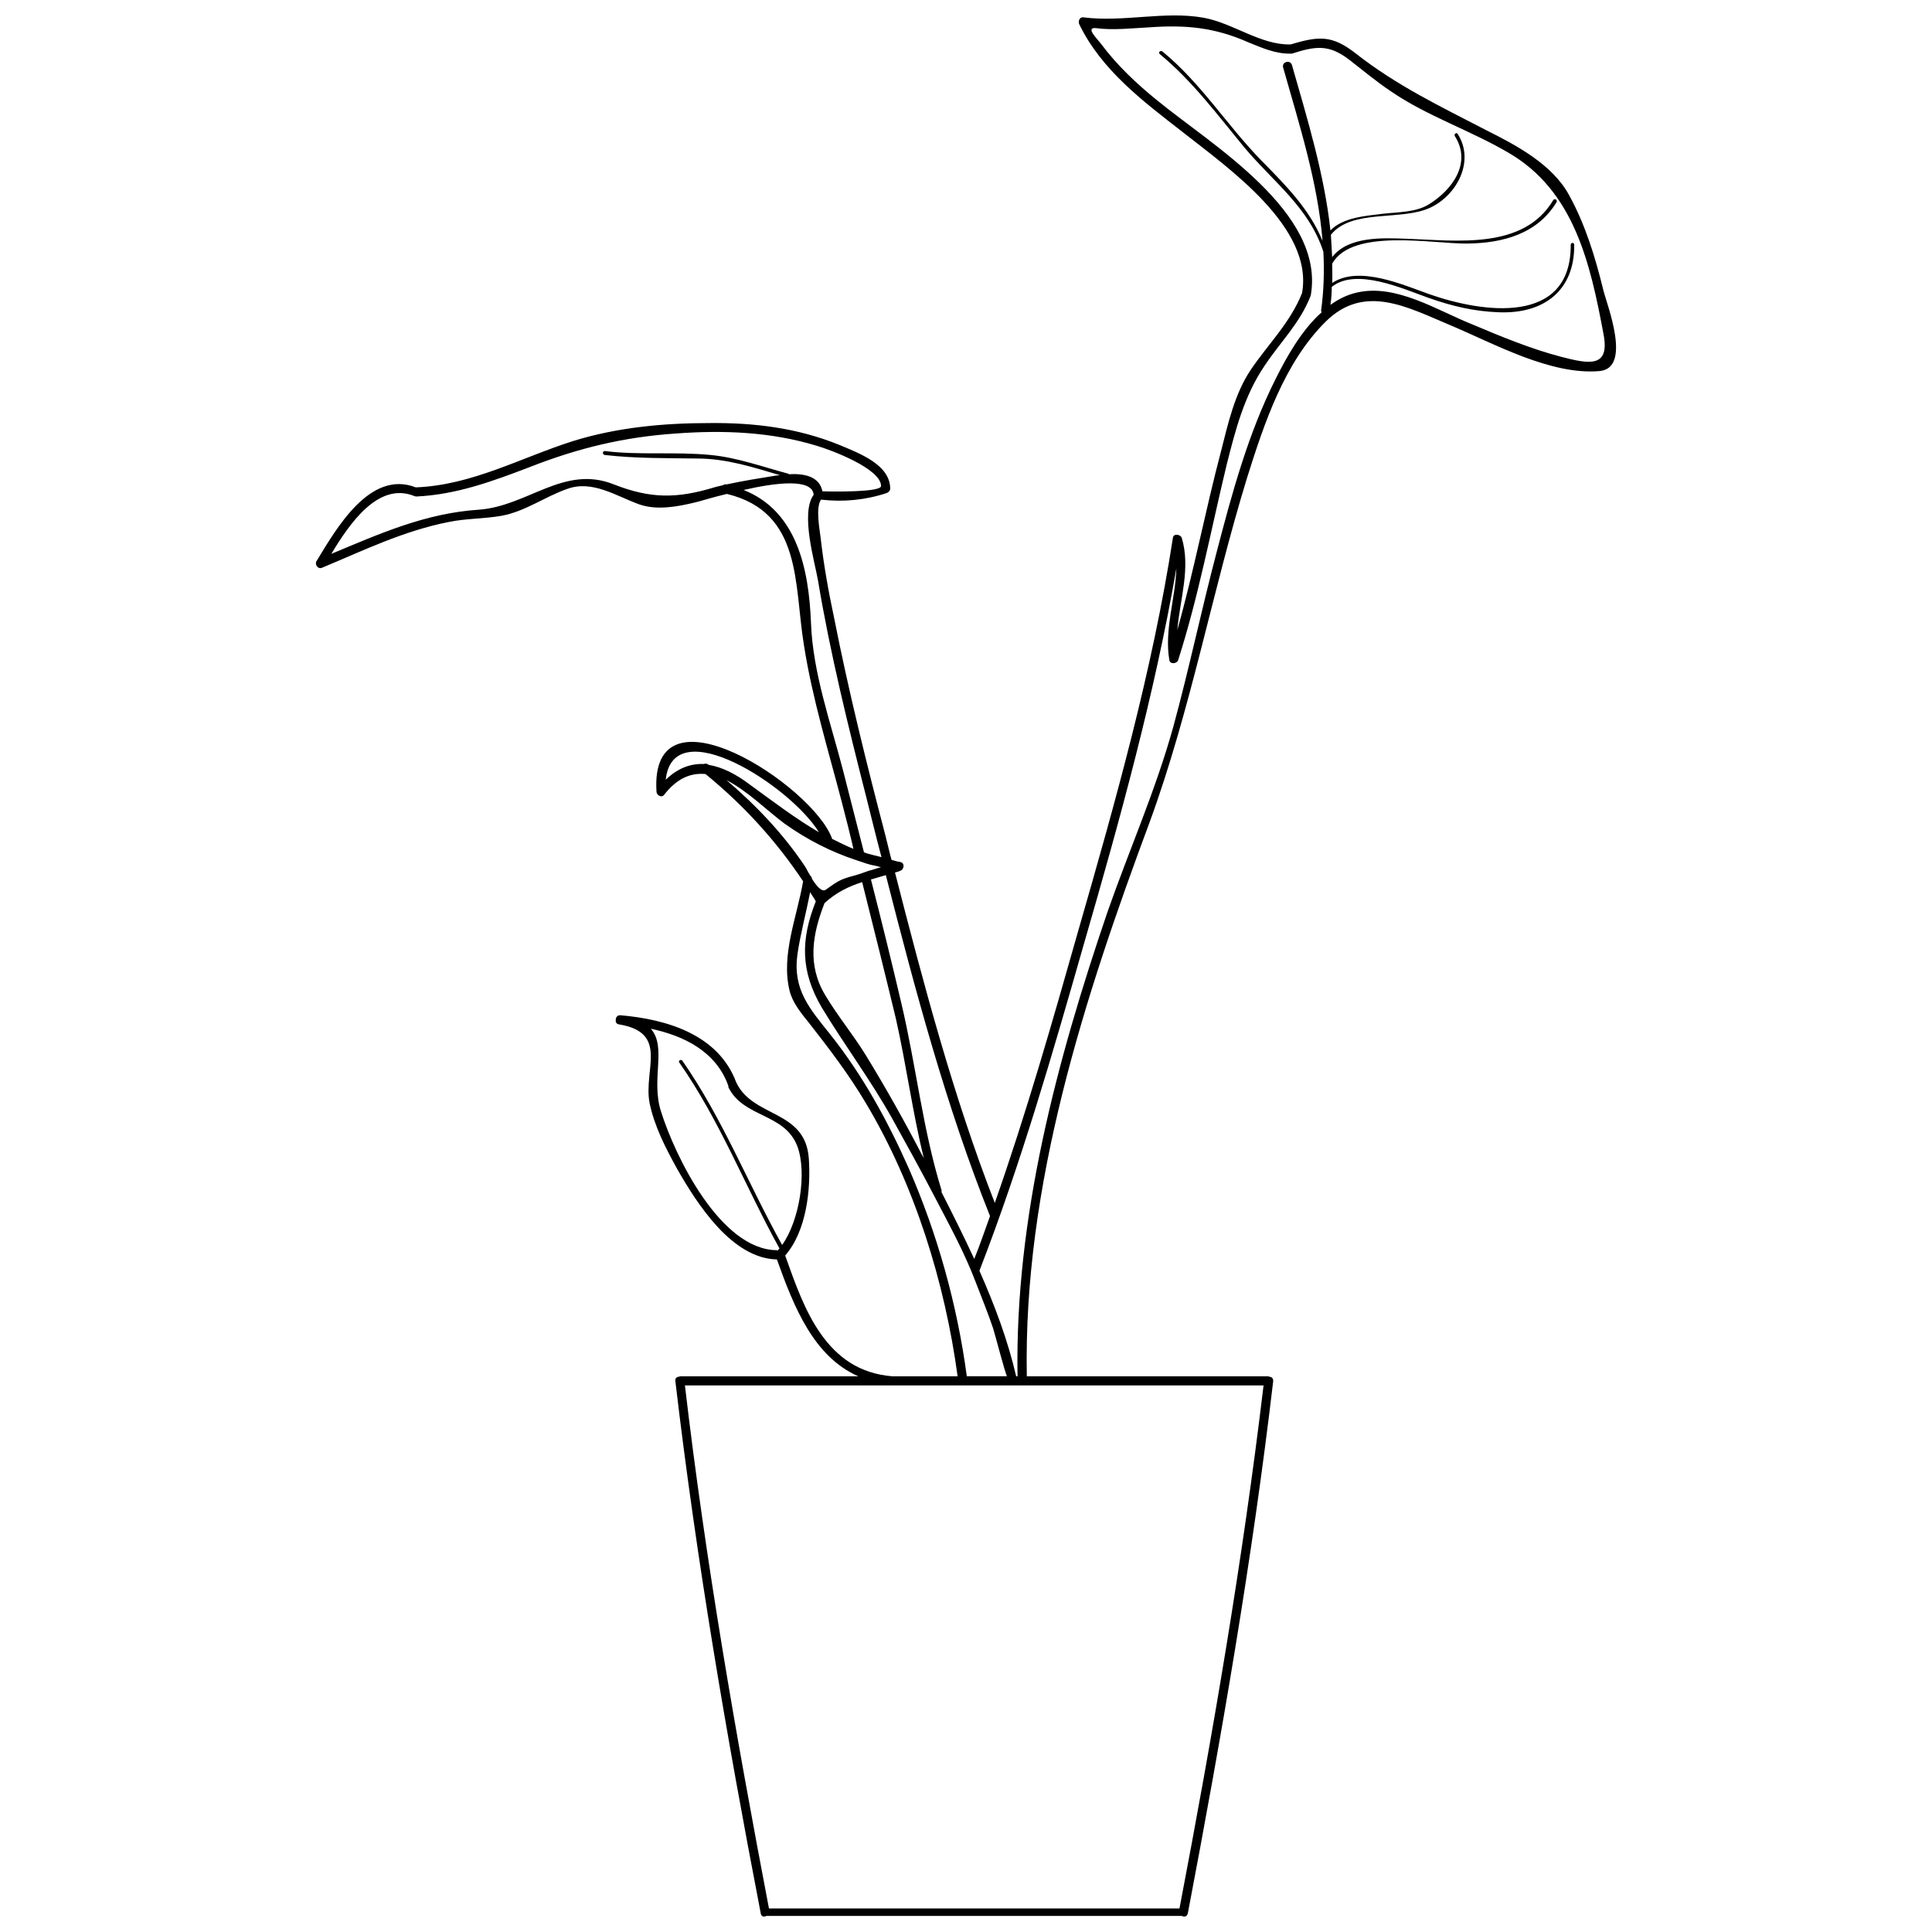 <?xml version="1.0" encoding="UTF-8"?>
<!-- Uploaded to: SVG Repo, www.svgrepo.com, Generator: SVG Repo Mixer Tools -->
<svg width="800px" height="800px" version="1.1" viewBox="144 144 512 512" xmlns="http://www.w3.org/2000/svg">
 <defs>
  <clipPath id="a">
   <path d="m227 148.09h346v503.81h-346z"/>
  </clipPath>
 </defs>
 <g clip-path="url(#a)">
  <path d="m568.86 220.73c-2.098-8.578-4.758-17.281-9.055-25.051-4.402-8.121-14.031-13.227-21.922-17.164-12.297-6.383-23.773-11.836-34.684-20.418-6.262-4.867-9.742-4.523-17.168-2.324-7.879 0.23-15.301-5.68-23.07-7.074-10.332-1.855-21.336 1.273-31.895-0.109-1.043-0.117-1.391 1.16-1.043 1.855 5.914 12.184 16.934 20.414 27.367 28.531 12.066 9.516 34.793 25.285 31.668 42.684-3.141 7.891-8.934 13.457-13.566 20.297-4.297 6.383-6.035 14.27-7.894 21.574-4.168 15.777-7.195 31.785-11.598 47.441 0.707-8.23 3.602-16.469 1.164-24.477-0.348-0.922-2.207-1.152-2.324 0-5.445 35.262-15.199 69.82-25.055 104.04-6.84 24.133-13.809 48.492-22.152 72.254-11.023-28.293-18.902-58.109-26.449-87.562 0.465-0.121 0.934-0.23 1.395-0.465 1.055-0.352 1.281-2.09 0-2.324-0.805-0.109-1.508-0.348-2.312-0.578-0.59-2.09-1.055-4.293-1.633-6.492-4.984-19.023-9.738-38.156-13.566-57.531-1.508-7.078-2.785-14.152-3.594-21.348-0.238-2.086-1.391-8 0.109-10.086 5.91 0.695 11.824 0.109 17.395-1.742 0.578-0.227 0.934-0.691 0.934-1.152 0-6.383-8.238-9.395-13.457-11.598-11.133-4.523-22.621-5.918-34.445-5.797-12.176 0-24.477 1.152-36.078 4.75-13.922 4.41-26.789 11.719-41.75 12.293-12.188-4.75-21.109 11.023-26.332 19.602-0.465 0.816 0.352 2.09 1.391 1.742 11.133-4.644 21.805-9.859 33.754-12.184 4.519-0.934 9.273-0.812 13.922-1.629 6.262-1.152 11.359-4.984 17.27-7.074 6.727-2.551 13.117 1.859 19.254 4.062 4.758 1.629 10.203 0.578 14.965-0.578 1.043-0.23 4.293-1.281 8.23-2.207 20.07 4.875 17.75 24.012 20.426 40.133 2.195 14.035 6.488 27.945 10.082 41.75 1.055 4.062 2.098 8.121 3.023 12.184-1.969-0.816-3.828-1.738-5.684-2.664v-0.117c-5.109-14.035-48.363-42.219-46.508-12.41 0 0.926 1.27 1.738 1.977 0.926 3.586-4.644 7.305-5.914 11.023-5.566 10.074 8.238 18.664 17.633 25.855 28.414-1.617 9.516-5.91 19.488-3.586 29 0.805 3.254 3.125 6.027 5.098 8.473 5.445 6.957 10.672 13.793 15.199 21.453 12.867 21.566 20.871 47.438 24.238 72.266h-17.285c-8.816-0.707-14.609-5.109-18.902-11.145-4.293-6.027-6.953-13.684-9.516-20.867 5.688-6.5 6.84-17.633 6.266-25.754-0.934-12.988-14.852-10.664-19.254-20.184-4.746-12.645-18.438-16.695-30.727-17.738-0.707 0-1.043 0.453-1.164 0.926v0.109 0.227c-0.117 0.469 0.121 1.043 0.816 1.152 13.34 2.207 6.488 11.961 8.121 20.773 1.27 6.254 4.293 12.055 7.305 17.512 5.223 9.164 14.5 23.781 26.449 24.016 4.519 12.641 9.742 25.746 21.566 30.965h-47.324s0 0.109-0.109 0.109c-0.578 0-1.152 0.336-1.043 1.152 5.57 47.434 13.566 94.066 22.621 141.04 0.109 0.934 0.934 1.043 1.508 0.707h110.07c0.691 0.336 1.391 0.227 1.617-0.707 8.938-46.969 17.047-93.602 22.621-141.04 0-0.816-0.469-1.152-1.164-1.152 0 0 0-0.109-0.109-0.109l-64.027 0.012v-0.109c-0.934-50.461 15.191-100.1 32.586-146.84 10.906-29.809 16.469-60.777 25.746-91.047 4.527-14.379 9.863-30.621 20.887-41.523 10.316-10.207 21.805-3.707 32.938 0.926 11.598 4.871 26.672 13.336 39.664 12.184 8.578-0.828 1.965-17.414 0.926-21.59zm-218.29 254.13c-0.109 0.109-0.352 0.336-0.465 0.562-0.109 0-0.109-0.109-0.227-0.109-14.965-0.109-27.023-24.93-30.742-36.879-2.66-8.473 1.617-16.934-2.66-21.805 8.812 1.859 17.277 6.035 20.523 15.074v0.109c0.109 0.117 0 0.117 0 0.242 3.941 8.238 14.965 6.836 18.328 15.777 2.551 6.953 0.578 19.594-4.055 26.098-9.047-16.242-15.773-33.523-26.449-48.84-0.348-0.453-1.164 0-0.816 0.48 10.785 15.418 17.516 32.93 26.562 49.289zm28.184-98.941c7.777 30.504 16.016 61.359 27.613 90.355-1.395 3.828-2.676 7.656-4.18 11.359-2.785-6.027-5.688-11.828-8.699-17.75 0-0.109 0.109-0.336 0-0.562-4.984-16.125-6.727-33.066-10.672-49.656-2.551-10.898-5.219-21.684-8.004-32.586 1.277-0.348 2.672-0.812 3.941-1.16zm10.09 75.152c-0.109-0.336-0.227-0.574-0.465-0.934-4.629-8.922-9.629-17.852-14.965-26.551-3.367-5.461-7.422-10.328-10.672-15.777-4.871-8.012-3.477-16.242-0.227-24.477 3.012-2.781 6.379-4.41 9.965-5.566 3.027 12.062 6.035 24.117 8.938 36.191 2.797 12.41 4.414 24.824 7.426 37.113zm-52.531-178.72c-0.352 0-0.59 0.109-0.699 0.23-0.816 0.23-1.621 0.348-2.324 0.578-9.969 3.019-16.934 3.019-26.672-0.812-13.219-5.223-22.73 5.797-35.727 6.727-14.148 0.926-26.324 6.379-39.09 11.707 4.758-7.879 12.414-19.25 22.043-15.305 0.109 0.109 0.109 0 0.227 0 0 0 0 0.109 0.125 0.109 10.672-0.465 20.41-4.055 30.391-7.883 12.758-4.988 24.816-7.891 38.5-8.816 12.531-0.934 25.172-0.465 37.355 3.25 3.594 1.043 17.047 6.031 17.047 10.672 0 1.629-12.414 1.508-15.539 1.395-0.816-4.062-4.996-4.758-8.938-4.523v-0.117c-6.953-1.855-13.566-4.289-20.652-4.984-9.391-0.926-18.781 0.109-28.066-1.047-0.691 0-0.691 0.934 0 1.047 8.121 0.934 16.242 0.812 24.477 0.934 7.769 0 14.723 2.312 21.914 4.41-0.336 0-0.691 0.109-1.043 0.109-4.293 0.695-8.699 1.391-12.992 2.324h-0.336zm31.082 75.73c-3.25-12.523-8.004-25.867-8.473-38.969-0.574-14.609-3.828-29.695-17.859-35.262 8.586-1.969 18.211-3.133 18.566 1.273-3.602 4.875 0.352 17.98 1.152 22.73 3.254 19.488 8.012 38.625 12.883 57.766 1.281 5.106 2.551 10.316 3.941 15.539-1.621-0.465-3.129-0.695-4.644-1.273-1.855-7.191-3.707-14.496-5.566-21.805zm-35.727-1.508c-0.348-0.23-0.816-0.23-1.152-0.109-3.484-0.117-6.852 1.043-10.09 4.176 1.977-18.438 33.164 1.738 40.598 13.914-6.152-3.594-11.949-8-18.328-12.641-3.828-2.902-7.43-4.641-10.906-5.219-0.008-0.004-0.008-0.004-0.121-0.121zm4.871 4.176c5.449 2.785 10.672 8 15.316 11.48 6.027 4.293 12.402 7.543 19.129 9.742l2.785 0.934 1.281 0.344c0.805 0.117 1.617 0.352 2.434 0.586-1.043 0.23-2.207 0.695-3.254 0.934l-2.316 0.812-1.152 0.352c-1.164 0.344-2.207 0.578-3.367 1.043-1.742 0.699-3.012 1.738-4.519 2.781-1.055 0.816-2.559-1.043-3.715-2.902 0-0.344-0.109-0.465-0.352-0.695-0.691-1.043-1.152-2.086-1.391-2.434-5.805-8.711-12.992-16.25-20.879-22.977zm48.25 102.77c-5.57-12.523-12.176-24.602-20.762-35.383-5.449-6.836-9.977-11.824-8.699-21.227 0.816-5.566 2.324-11.02 3.359-16.469 0.465 0.816 1.043 1.508 1.508 2.434-4.055 10.211-4.055 18.566 1.617 28.191 6.035 9.969 12.992 19.254 18.68 29.453 3.848 6.926 7.68 13.887 11.336 20.902 3.828 7.367 7.668 14.316 10.637 22.094 1.598 4.168 3.305 8.293 4.727 12.523 0.371 1.125 3.402 12.688 3.688 12.688h-10.664c-2.547-18.918-7.766-37.695-15.426-55.207zm94.07 57.629c-5.57 46.633-13.457 92.449-22.285 138.62h-108.79c-8.812-46.168-16.809-91.984-22.27-138.62zm78.977-272.56c-8.012-2.086-15.891-5.336-23.555-8.578-9.387-3.715-20.293-10.902-30.727-8.469-2.562 0.578-4.871 1.738-6.969 3.25 0.238-1.629 0.348-3.133 0.348-4.758 6.488-5.219 19.02 0.586 25.633 2.898 6.262 2.207 12.066 3.598 18.676 3.828 11.941 0.465 20.055-5.797 19.945-17.859 0-0.699-0.926-0.699-0.926 0 0.109 21.457-23.422 17.98-37.348 13.109-6.961-2.438-18.676-7.773-25.871-3.019 0.109-1.738 0-3.359 0-5.106 5.34-9.508 26.676-5.223 35.836-5.336 9.402-0.117 18.566-2.555 23.66-11.023 0.242-0.578-0.574-1.043-0.926-0.465-7.883 13.227-25.633 10.676-38.852 10.211-6.262-0.23-15.426-0.695-19.719 4.871-0.109-2.09-0.227-3.949-0.336-5.918 5.562-6.957 18.664-3.598 26.324-7.184 7.195-3.367 11.828-12.414 7.305-19.488-0.227-0.586-1.043-0.117-0.816 0.465 4.644 7.195-0.691 14.379-6.953 18.207-3.477 2.09-8.238 1.977-12.176 2.434-4.527 0.586-10.438 0.934-13.805 4.41-1.617-14.844-6.027-29.219-10.203-43.84-0.469-1.508-2.793-0.812-2.324 0.699 4.293 15.195 9.16 30.27 10.438 45.926-3.477-8.469-9.742-14.73-16.242-21.336-9.16-9.395-16.008-20.531-26.207-28.883-0.578-0.348-1.152 0.23-0.695 0.695 8.699 7.188 15.305 16.121 22.379 24.703 7.664 9.164 17.168 15.891 20.988 27.719 0.242 4.988 0.125 10.09-0.574 15.312-0.109 0.23 0 0.465 0.109 0.695-5.336 4.758-9.281 11.828-12.176 17.629-7.305 14.5-11.598 30.391-15.648 45.934-4.07 15.426-7.305 30.965-11.488 46.281-4.629 16.699-11.707 32.707-17.395 48.941-13.457 39.438-24.59 81.07-23.887 123.07 0 0.109 0.109 0.109 0.109 0.109h-0.469c-2.207-9.516-5.684-18.797-9.738-27.957 11.023-28.418 19.48-57.879 27.832-87.109 9.402-32.469 18.566-65.531 24.363-99.047-0.238 8-3.254 16.352-1.859 24.355 0.227 1.16 1.977 0.934 2.324 0 5.449-17.047 8.699-34.562 12.871-51.848 2.316-9.164 4.641-18.207 9.977-26.098 4.293-6.5 9.387-11.246 12.289-18.672 3.949-22.152-26.441-40.016-40.824-51.852-5.449-4.41-10.559-9.273-14.727-14.844-0.816-1.16-4.527-4.637-1.164-4.172 4.516 0.578 9.273 0 13.922-0.23 9.629-0.695 17.285 0 26.207 3.945 3.715 1.508 7.305 3.133 11.375 3.019h0.109 0.109c6.262-1.98 9.738-2.555 15.199 1.617 3.594 2.785 7.184 5.797 11.012 8.352 9.629 6.609 21 10.324 31.09 16.238 17.512 10.09 21.805 29.461 25.285 48.133 1.762 9.051-3.926 7.891-11.117 6.031z"/>
 </g>
</svg>